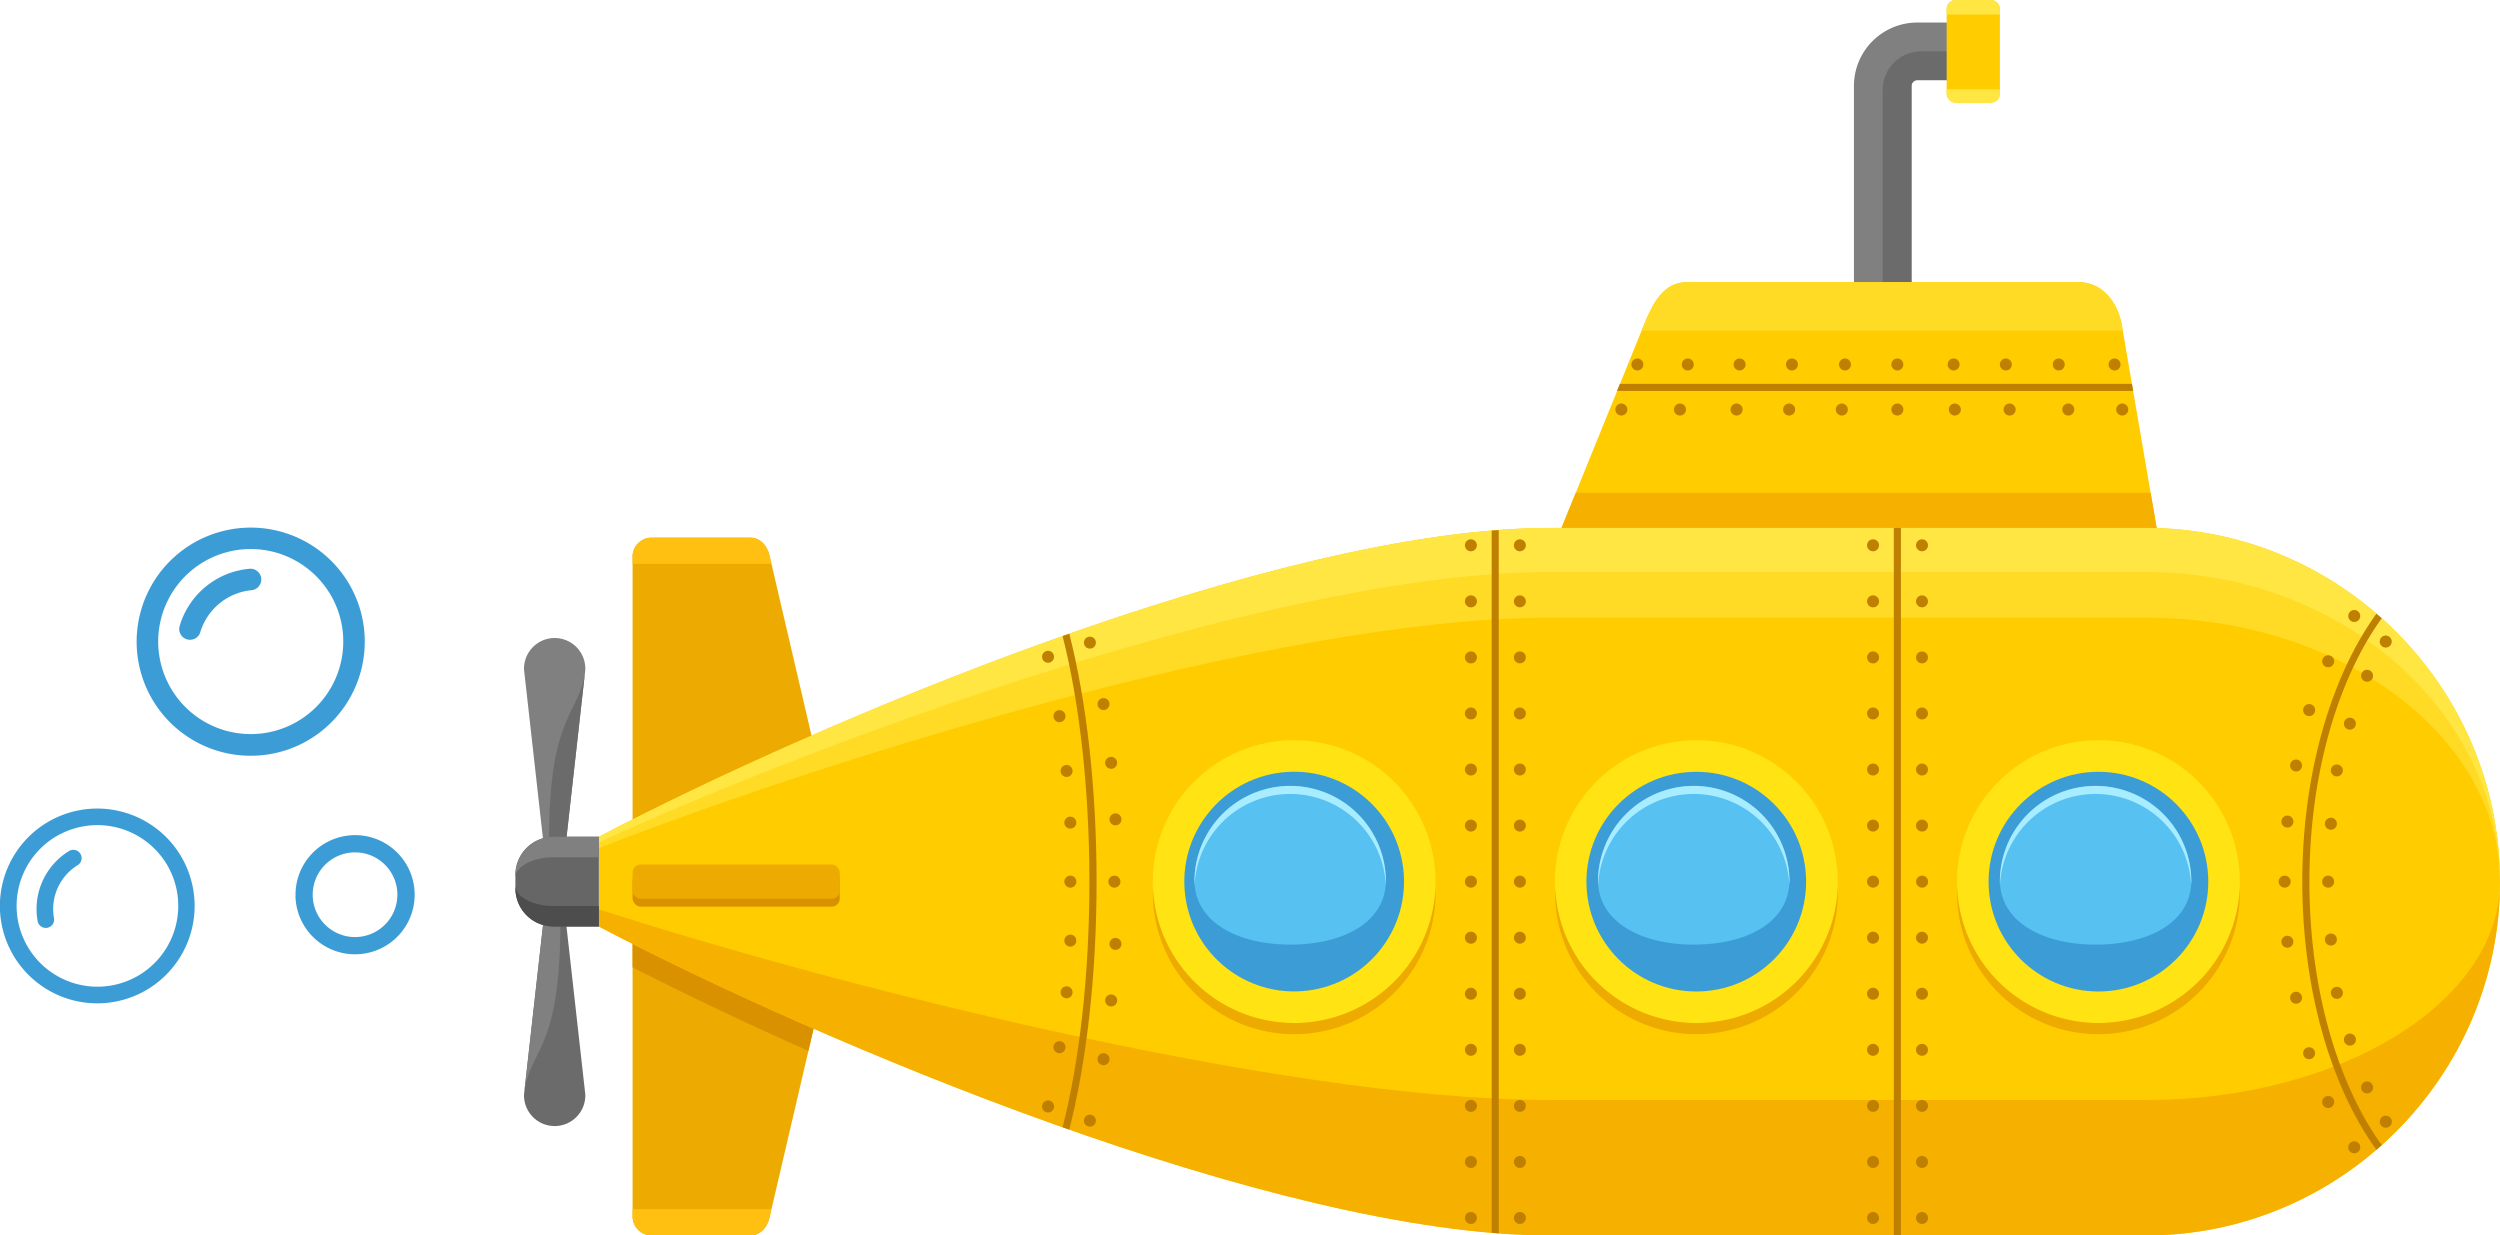 <svg xmlns="http://www.w3.org/2000/svg" viewBox="0 0 932.88 460.99"><g id="Capa_2" data-name="Capa 2"><g id="Submarine"><path d="M243.35,200.63h36.53c4,0,6.45,3.14,7.3,6.79l18.36,78.72-69.49,29.2V207.42A7.09,7.09,0,0,1,243.35,200.63Z" style="fill:#edaa00;fill-rule:evenodd"/><path d="M243.35,200.63h36.53c4,0,6.45,3.14,7.3,6.79l.7,3H236.05v-3A7.09,7.09,0,0,1,243.35,200.63Z" style="fill:#ffc012;fill-rule:evenodd"/><path d="M243.35,461h36.53c4,0,6.45-3.15,7.3-6.8l18.36-78.71-69.49-29.2V454.19A7.09,7.09,0,0,0,243.35,461Z" style="fill:#edaa00;fill-rule:evenodd"/><path d="M236.05,361c18.85,9.58,41.18,20.27,65.59,31.16l3.9-16.7-69.49-29.2Z" style="fill:#d99100;fill-rule:evenodd"/><path d="M243.35,461h36.53c4,0,6.45-3.15,7.3-6.8l.7-3H236.05v3A7.09,7.09,0,0,0,243.35,461Z" style="fill:#ffc012;fill-rule:evenodd"/><path d="M729.21,29.89H715.42A2.19,2.19,0,0,0,713.28,32V112.4H691.8V32A23.66,23.66,0,0,1,715.42,8.41h13.79Z" style="fill:gray;fill-rule:evenodd"/><path d="M729.21,29.89H715.42A2.19,2.19,0,0,0,713.28,32V112.4H702.54V33.47a14.36,14.36,0,0,1,14.32-14.32h12.35Z" style="fill:#6b6b6b;fill-rule:evenodd"/><rect x="726.4" width="19.87" height="38.3" rx="3.35" style="fill:#fc0"/><path d="M746.27,5.41V3.35A3.36,3.36,0,0,0,742.92,0H729.75a3.36,3.36,0,0,0-3.35,3.35V5.41Z" style="fill:#ffe642;fill-rule:evenodd"/><path d="M726.4,33.31V35a3.36,3.36,0,0,0,3.35,3.35h13.17A3.36,3.36,0,0,0,746.27,35V33.31Z" style="fill:#ffe642;fill-rule:evenodd"/><path d="M576.75,211.6H807.27L791.8,121.5c-1.52-8.8-7.31-16.23-16.24-16.23h-146c-8.93,0-12.88,8-16.23,16.23Q595,166.55,576.75,211.6Z" style="fill:#fc0;fill-rule:evenodd"/><path d="M792.12,123.41l-.32-1.91c-1.52-8.8-7.31-16.23-16.24-16.23h-146c-8.93,0-12.88,8-16.23,16.23l-.77,1.91Z" style="fill:#ffdb26;fill-rule:evenodd"/><path d="M576.75,211.6H807.27l-4.76-27.71H588Z" style="fill:#f5b000;fill-rule:evenodd"/><polygon points="795.99 145.89 795.53 143.25 604.46 143.25 603.39 145.89 795.99 145.89" style="fill:#bf7f00;fill-rule:evenodd"/><path d="M708,133.78a2.23,2.23,0,1,1-2.23,2.23A2.23,2.23,0,0,1,708,133.78Z" style="fill:#bf7f00;fill-rule:evenodd"/><path d="M688.46,133.78a2.23,2.23,0,1,1-2.23,2.23A2.23,2.23,0,0,1,688.46,133.78Z" style="fill:#bf7f00;fill-rule:evenodd"/><path d="M668.68,133.78a2.23,2.23,0,1,1-2.24,2.23A2.23,2.23,0,0,1,668.68,133.78Z" style="fill:#bf7f00;fill-rule:evenodd"/><path d="M649.14,133.78a2.23,2.23,0,1,1-2.23,2.23A2.23,2.23,0,0,1,649.14,133.78Z" style="fill:#bf7f00;fill-rule:evenodd"/><path d="M629.8,133.78a2.23,2.23,0,1,1-2.23,2.23A2.23,2.23,0,0,1,629.8,133.78Z" style="fill:#bf7f00;fill-rule:evenodd"/><path d="M611,133.78a2.23,2.23,0,1,1-2.24,2.23A2.23,2.23,0,0,1,611,133.78Z" style="fill:#bf7f00;fill-rule:evenodd"/><path d="M768.27,133.78A2.23,2.23,0,1,1,766,136,2.23,2.23,0,0,1,768.27,133.78Z" style="fill:#bf7f00;fill-rule:evenodd"/><path d="M748.48,133.78a2.23,2.23,0,1,1-2.23,2.23A2.23,2.23,0,0,1,748.48,133.78Z" style="fill:#bf7f00;fill-rule:evenodd"/><path d="M729,133.78a2.23,2.23,0,1,1-2.23,2.23A2.23,2.23,0,0,1,729,133.78Z" style="fill:#bf7f00;fill-rule:evenodd"/><path d="M789.05,133.78a2.23,2.23,0,1,1-2.23,2.23A2.23,2.23,0,0,1,789.05,133.78Z" style="fill:#bf7f00;fill-rule:evenodd"/><path d="M708,150.58a2.24,2.24,0,1,1-2.23,2.23A2.23,2.23,0,0,1,708,150.58Z" style="fill:#bf7f00;fill-rule:evenodd"/><path d="M687.27,150.58a2.24,2.24,0,1,1-2.23,2.23A2.23,2.23,0,0,1,687.27,150.58Z" style="fill:#bf7f00;fill-rule:evenodd"/><path d="M667.61,150.58a2.24,2.24,0,1,1-2.23,2.23A2.23,2.23,0,0,1,667.61,150.58Z" style="fill:#bf7f00;fill-rule:evenodd"/><path d="M648,150.58a2.24,2.24,0,1,1-2.23,2.23A2.23,2.23,0,0,1,648,150.58Z" style="fill:#bf7f00;fill-rule:evenodd"/><path d="M626.87,150.58a2.24,2.24,0,1,1-2.23,2.23A2.23,2.23,0,0,1,626.87,150.58Z" style="fill:#bf7f00;fill-rule:evenodd"/><path d="M605,150.58a2.24,2.24,0,1,1-2.23,2.23A2.23,2.23,0,0,1,605,150.58Z" style="fill:#bf7f00;fill-rule:evenodd"/><path d="M771.77,150.58a2.24,2.24,0,1,1-2.23,2.23A2.23,2.23,0,0,1,771.77,150.58Z" style="fill:#bf7f00;fill-rule:evenodd"/><path d="M749.89,150.58a2.24,2.24,0,1,1-2.23,2.23A2.23,2.23,0,0,1,749.89,150.58Z" style="fill:#bf7f00;fill-rule:evenodd"/><path d="M729.44,150.58a2.24,2.24,0,1,1-2.23,2.23A2.23,2.23,0,0,1,729.44,150.58Z" style="fill:#bf7f00;fill-rule:evenodd"/><path d="M791.92,150.58a2.24,2.24,0,1,1-2.24,2.23A2.23,2.23,0,0,1,791.92,150.58Z" style="fill:#bf7f00;fill-rule:evenodd"/><path d="M578.33,197H800.88c72.6,0,132,59.4,132,132h0c0,72.6-59.4,132-132,132H578.33c-102.63,0-273.69-72.65-354.86-115.26V312.24C304.64,269.63,475.7,197,578.33,197Z" style="fill:#fc0;fill-rule:evenodd"/><path d="M578.33,410.46c-102.63,0-273.69-44.84-354.86-71.14v6.41C304.64,388.34,475.7,461,578.33,461H800.88c72.6,0,132-59.4,132-132,0,44.81-59.4,81.47-132,81.47Z" style="fill:#f5b000;fill-rule:evenodd"/><path d="M578.33,219.1H800.88c72.6,0,132,49.45,132,109.89,0-72.6-59.4-132-132-132H578.33c-102.63,0-273.69,72.64-354.86,115.25v2.81C304.64,279.58,475.7,219.1,578.33,219.1Z" style="fill:#ffe642;fill-rule:evenodd"/><path d="M578.33,230.47H800.88c72.6,0,132,44.33,132,98.52,0-63.56-59.4-115.57-132-115.57H578.33c-102.63,0-273.69,63.6-354.86,100.91v2.16C304.64,284.69,475.7,230.47,578.33,230.47Z" style="fill:#ffdb26;fill-rule:evenodd"/><path d="M888.76,230.71a105.45,105.45,0,0,0-6,9.32c-13,22.75-21,54.19-21,89s8,66.21,21,88.95a105.45,105.45,0,0,0,6,9.32c-.66.59-1.32,1.18-2,1.75a114.16,114.16,0,0,1-6.26-9.76c-13.22-23.12-21.39-55-21.39-90.26s8.17-67.14,21.39-90.27a114.16,114.16,0,0,1,6.26-9.76Z" style="fill:#bf7f00;fill-rule:evenodd"/><path d="M878.5,227.63a2.23,2.23,0,1,1-2.24,2.23A2.23,2.23,0,0,1,878.5,227.63Z" style="fill:#bf7f00;fill-rule:evenodd"/><path d="M890.27,237.16A2.24,2.24,0,1,1,888,239.4,2.23,2.23,0,0,1,890.27,237.16Z" style="fill:#bf7f00;fill-rule:evenodd"/><path d="M868.77,244.52a2.24,2.24,0,1,1-2.24,2.24A2.23,2.23,0,0,1,868.77,244.52Z" style="fill:#bf7f00;fill-rule:evenodd"/><path d="M883.28,249.93a2.23,2.23,0,1,1-2.23,2.23A2.23,2.23,0,0,1,883.28,249.93Z" style="fill:#bf7f00;fill-rule:evenodd"/><path d="M861.65,262.73a2.24,2.24,0,1,1-2.23,2.23A2.23,2.23,0,0,1,861.65,262.73Z" style="fill:#bf7f00;fill-rule:evenodd"/><path d="M856.78,283.43a2.23,2.23,0,1,1-2.23,2.23A2.23,2.23,0,0,1,856.78,283.43Z" style="fill:#bf7f00;fill-rule:evenodd"/><path d="M852.52,326.75a2.24,2.24,0,1,1-2.23,2.24A2.24,2.24,0,0,1,852.52,326.75Z" style="fill:#bf7f00;fill-rule:evenodd"/><path d="M853.54,304.33a2.24,2.24,0,1,1-2.23,2.23A2.23,2.23,0,0,1,853.54,304.33Z" style="fill:#bf7f00;fill-rule:evenodd"/><path d="M876.87,267.81a2.23,2.23,0,1,1-2.23,2.23A2.23,2.23,0,0,1,876.87,267.81Z" style="fill:#bf7f00;fill-rule:evenodd"/><path d="M872,285.26a2.23,2.23,0,1,1-2.23,2.23A2.23,2.23,0,0,1,872,285.26Z" style="fill:#bf7f00;fill-rule:evenodd"/><path d="M869.77,305.14a2.24,2.24,0,1,1-2.23,2.23A2.23,2.23,0,0,1,869.77,305.14Z" style="fill:#bf7f00;fill-rule:evenodd"/><path d="M868.76,326.75a2.24,2.24,0,1,1-2.24,2.24A2.23,2.23,0,0,1,868.76,326.75Z" style="fill:#bf7f00;fill-rule:evenodd"/><path d="M878.5,430.35a2.24,2.24,0,1,0-2.24-2.24A2.23,2.23,0,0,0,878.5,430.35Z" style="fill:#bf7f00;fill-rule:evenodd"/><path d="M890.27,420.81a2.24,2.24,0,1,0-2.24-2.23A2.23,2.23,0,0,0,890.27,420.81Z" style="fill:#bf7f00;fill-rule:evenodd"/><path d="M868.77,413.45a2.24,2.24,0,1,0-2.24-2.23A2.23,2.23,0,0,0,868.77,413.45Z" style="fill:#bf7f00;fill-rule:evenodd"/><path d="M883.28,408a2.23,2.23,0,1,0-2.23-2.23A2.23,2.23,0,0,0,883.28,408Z" style="fill:#bf7f00;fill-rule:evenodd"/><path d="M861.65,395.24a2.23,2.23,0,1,0-2.23-2.23A2.23,2.23,0,0,0,861.65,395.24Z" style="fill:#bf7f00;fill-rule:evenodd"/><path d="M856.78,374.54a2.23,2.23,0,1,0-2.23-2.23A2.23,2.23,0,0,0,856.78,374.54Z" style="fill:#bf7f00;fill-rule:evenodd"/><path d="M853.54,353.64a2.23,2.23,0,1,0-2.23-2.23A2.23,2.23,0,0,0,853.54,353.64Z" style="fill:#bf7f00;fill-rule:evenodd"/><path d="M876.87,390.17a2.24,2.24,0,1,0-2.23-2.24A2.24,2.24,0,0,0,876.87,390.17Z" style="fill:#bf7f00;fill-rule:evenodd"/><path d="M872,372.72a2.24,2.24,0,1,0-2.23-2.24A2.24,2.24,0,0,0,872,372.72Z" style="fill:#bf7f00;fill-rule:evenodd"/><path d="M869.77,352.83a2.24,2.24,0,1,0-2.23-2.23A2.23,2.23,0,0,0,869.77,352.83Z" style="fill:#bf7f00;fill-rule:evenodd"/><rect x="706.68" y="196.99" width="2.64" height="264" style="fill:#bf7f00"/><path d="M698.94,201.25a2.23,2.23,0,1,1-2.24,2.23A2.23,2.23,0,0,1,698.94,201.25Z" style="fill:#bf7f00;fill-rule:evenodd"/><path d="M717.2,201.25a2.23,2.23,0,1,1-2.23,2.23A2.23,2.23,0,0,1,717.2,201.25Z" style="fill:#bf7f00;fill-rule:evenodd"/><path d="M698.94,222.16a2.24,2.24,0,1,1-2.24,2.24A2.23,2.23,0,0,1,698.94,222.16Z" style="fill:#bf7f00;fill-rule:evenodd"/><circle cx="717.2" cy="224.4" r="2.23" style="fill:#bf7f00"/><path d="M698.94,243.08a2.24,2.24,0,1,1-2.24,2.23A2.23,2.23,0,0,1,698.94,243.08Z" style="fill:#bf7f00;fill-rule:evenodd"/><circle cx="717.2" cy="245.31" r="2.23" style="fill:#bf7f00"/><path d="M698.94,264a2.23,2.23,0,1,1-2.24,2.23A2.23,2.23,0,0,1,698.94,264Z" style="fill:#bf7f00;fill-rule:evenodd"/><path d="M717.2,264a2.23,2.23,0,1,1-2.23,2.23A2.23,2.23,0,0,1,717.2,264Z" style="fill:#bf7f00;fill-rule:evenodd"/><path d="M698.94,305.84a2.23,2.23,0,1,1-2.24,2.23A2.23,2.23,0,0,1,698.94,305.84Z" style="fill:#bf7f00;fill-rule:evenodd"/><path d="M717.2,305.84a2.23,2.23,0,1,1-2.23,2.23A2.23,2.23,0,0,1,717.2,305.84Z" style="fill:#bf7f00;fill-rule:evenodd"/><path d="M698.94,326.75A2.24,2.24,0,1,1,696.7,329,2.23,2.23,0,0,1,698.94,326.75Z" style="fill:#bf7f00;fill-rule:evenodd"/><path d="M717.2,326.75A2.24,2.24,0,1,1,715,329,2.23,2.23,0,0,1,717.2,326.75Z" style="fill:#bf7f00;fill-rule:evenodd"/><path d="M698.94,284.92a2.23,2.23,0,1,1-2.24,2.23A2.23,2.23,0,0,1,698.94,284.92Z" style="fill:#bf7f00;fill-rule:evenodd"/><path d="M717.2,284.92a2.23,2.23,0,1,1-2.23,2.23A2.23,2.23,0,0,1,717.2,284.92Z" style="fill:#bf7f00;fill-rule:evenodd"/><path d="M698.94,347.67a2.24,2.24,0,1,1-2.24,2.23A2.23,2.23,0,0,1,698.94,347.67Z" style="fill:#bf7f00;fill-rule:evenodd"/><circle cx="717.2" cy="349.9" r="2.23" style="fill:#bf7f00"/><path d="M698.94,368.59a2.23,2.23,0,1,1-2.24,2.23A2.23,2.23,0,0,1,698.94,368.59Z" style="fill:#bf7f00;fill-rule:evenodd"/><path d="M717.2,368.59a2.23,2.23,0,1,1-2.23,2.23A2.23,2.23,0,0,1,717.2,368.59Z" style="fill:#bf7f00;fill-rule:evenodd"/><path d="M698.94,389.51a2.23,2.23,0,1,1-2.24,2.23A2.23,2.23,0,0,1,698.94,389.51Z" style="fill:#bf7f00;fill-rule:evenodd"/><path d="M717.2,389.51a2.23,2.23,0,1,1-2.23,2.23A2.23,2.23,0,0,1,717.2,389.51Z" style="fill:#bf7f00;fill-rule:evenodd"/><path d="M698.94,431.34a2.24,2.24,0,1,1-2.24,2.23A2.23,2.23,0,0,1,698.94,431.34Z" style="fill:#bf7f00;fill-rule:evenodd"/><path d="M717.2,431.34a2.24,2.24,0,1,1-2.23,2.23A2.23,2.23,0,0,1,717.2,431.34Z" style="fill:#bf7f00;fill-rule:evenodd"/><path d="M698.94,452.26a2.23,2.23,0,1,1-2.24,2.23A2.23,2.23,0,0,1,698.94,452.26Z" style="fill:#bf7f00;fill-rule:evenodd"/><path d="M717.2,452.26a2.23,2.23,0,1,1-2.23,2.23A2.23,2.23,0,0,1,717.2,452.26Z" style="fill:#bf7f00;fill-rule:evenodd"/><path d="M698.94,410.42a2.24,2.24,0,1,1-2.24,2.24A2.23,2.23,0,0,1,698.94,410.42Z" style="fill:#bf7f00;fill-rule:evenodd"/><circle cx="717.2" cy="412.66" r="2.23" style="fill:#bf7f00"/><path d="M556.62,460V198l2.64-.21V460.23Z" style="fill:#bf7f00;fill-rule:evenodd"/><path d="M548.88,201.25a2.23,2.23,0,1,1-2.24,2.23A2.23,2.23,0,0,1,548.88,201.25Z" style="fill:#bf7f00;fill-rule:evenodd"/><path d="M567.14,201.25a2.23,2.23,0,1,1-2.23,2.23A2.23,2.23,0,0,1,567.14,201.25Z" style="fill:#bf7f00;fill-rule:evenodd"/><path d="M548.88,222.16a2.24,2.24,0,1,1-2.24,2.24A2.23,2.23,0,0,1,548.88,222.16Z" style="fill:#bf7f00;fill-rule:evenodd"/><circle cx="567.14" cy="224.4" r="2.23" style="fill:#bf7f00"/><path d="M548.88,243.08a2.24,2.24,0,1,1-2.24,2.23A2.23,2.23,0,0,1,548.88,243.08Z" style="fill:#bf7f00;fill-rule:evenodd"/><circle cx="567.14" cy="245.31" r="2.23" style="fill:#bf7f00"/><path d="M548.88,264a2.23,2.23,0,1,1-2.24,2.23A2.23,2.23,0,0,1,548.88,264Z" style="fill:#bf7f00;fill-rule:evenodd"/><path d="M567.14,264a2.23,2.23,0,1,1-2.23,2.23A2.23,2.23,0,0,1,567.14,264Z" style="fill:#bf7f00;fill-rule:evenodd"/><path d="M548.88,305.84a2.23,2.23,0,1,1-2.24,2.23A2.23,2.23,0,0,1,548.88,305.84Z" style="fill:#bf7f00;fill-rule:evenodd"/><path d="M567.14,305.84a2.23,2.23,0,1,1-2.23,2.23A2.23,2.23,0,0,1,567.14,305.84Z" style="fill:#bf7f00;fill-rule:evenodd"/><path d="M548.88,326.75a2.24,2.24,0,1,1-2.24,2.24A2.23,2.23,0,0,1,548.88,326.75Z" style="fill:#bf7f00;fill-rule:evenodd"/><path d="M567.14,326.75a2.24,2.24,0,1,1-2.23,2.24A2.23,2.23,0,0,1,567.14,326.75Z" style="fill:#bf7f00;fill-rule:evenodd"/><path d="M548.88,284.92a2.23,2.23,0,1,1-2.24,2.23A2.23,2.23,0,0,1,548.88,284.92Z" style="fill:#bf7f00;fill-rule:evenodd"/><path d="M567.14,284.92a2.23,2.23,0,1,1-2.23,2.23A2.23,2.23,0,0,1,567.14,284.92Z" style="fill:#bf7f00;fill-rule:evenodd"/><path d="M548.88,347.67a2.24,2.24,0,1,1-2.24,2.23A2.23,2.23,0,0,1,548.88,347.67Z" style="fill:#bf7f00;fill-rule:evenodd"/><circle cx="567.14" cy="349.9" r="2.23" style="fill:#bf7f00"/><path d="M548.88,368.59a2.23,2.23,0,1,1-2.24,2.23A2.23,2.23,0,0,1,548.88,368.59Z" style="fill:#bf7f00;fill-rule:evenodd"/><path d="M567.14,368.59a2.23,2.23,0,1,1-2.23,2.23A2.23,2.23,0,0,1,567.14,368.59Z" style="fill:#bf7f00;fill-rule:evenodd"/><path d="M548.88,389.51a2.23,2.23,0,1,1-2.24,2.23A2.23,2.23,0,0,1,548.88,389.51Z" style="fill:#bf7f00;fill-rule:evenodd"/><path d="M567.14,389.51a2.23,2.23,0,1,1-2.23,2.23A2.23,2.23,0,0,1,567.14,389.51Z" style="fill:#bf7f00;fill-rule:evenodd"/><path d="M548.88,431.34a2.24,2.24,0,1,1-2.24,2.23A2.23,2.23,0,0,1,548.88,431.34Z" style="fill:#bf7f00;fill-rule:evenodd"/><path d="M567.14,431.34a2.24,2.24,0,1,1-2.23,2.23A2.23,2.23,0,0,1,567.14,431.34Z" style="fill:#bf7f00;fill-rule:evenodd"/><path d="M548.88,452.26a2.23,2.23,0,1,1-2.24,2.23A2.23,2.23,0,0,1,548.88,452.26Z" style="fill:#bf7f00;fill-rule:evenodd"/><path d="M567.14,452.26a2.23,2.23,0,1,1-2.23,2.23A2.23,2.23,0,0,1,567.14,452.26Z" style="fill:#bf7f00;fill-rule:evenodd"/><path d="M548.88,410.42a2.24,2.24,0,1,1-2.24,2.24A2.23,2.23,0,0,1,548.88,410.42Z" style="fill:#bf7f00;fill-rule:evenodd"/><circle cx="567.14" cy="412.66" r="2.23" style="fill:#bf7f00"/><path d="M399,236.45c6.34,24.76,10.19,57.13,10.19,92.54s-3.85,67.77-10.19,92.53l-2.49-.88c6.25-24.52,10-56.56,10-91.65s-3.79-67.14-10-91.65Z" style="fill:#bf7f00;fill-rule:evenodd"/><path d="M415.84,326.75A2.24,2.24,0,1,1,413.6,329,2.23,2.23,0,0,1,415.84,326.75Z" style="fill:#bf7f00;fill-rule:evenodd"/><path d="M416.24,303.52a2.23,2.23,0,1,1-2.23,2.23A2.23,2.23,0,0,1,416.24,303.52Z" style="fill:#bf7f00;fill-rule:evenodd"/><path d="M414.62,282.42a2.23,2.23,0,1,1-2.23,2.23A2.23,2.23,0,0,1,414.62,282.42Z" style="fill:#bf7f00;fill-rule:evenodd"/><path d="M411.78,260.5a2.23,2.23,0,1,1-2.23,2.23A2.23,2.23,0,0,1,411.78,260.5Z" style="fill:#bf7f00;fill-rule:evenodd"/><path d="M406.7,237.57a2.23,2.23,0,1,1-2.23,2.23A2.23,2.23,0,0,1,406.7,237.57Z" style="fill:#bf7f00;fill-rule:evenodd"/><path d="M391.08,242.85a2.23,2.23,0,1,1-2.23,2.23A2.23,2.23,0,0,1,391.08,242.85Z" style="fill:#bf7f00;fill-rule:evenodd"/><path d="M395.34,265a2.24,2.24,0,1,1-2.23,2.24A2.23,2.23,0,0,1,395.34,265Z" style="fill:#bf7f00;fill-rule:evenodd"/><path d="M398,285.46a2.23,2.23,0,1,1-2.23,2.23A2.23,2.23,0,0,1,398,285.46Z" style="fill:#bf7f00;fill-rule:evenodd"/><path d="M399.4,304.74a2.23,2.23,0,1,1-2.23,2.23A2.23,2.23,0,0,1,399.4,304.74Z" style="fill:#bf7f00;fill-rule:evenodd"/><path d="M399.4,326.75a2.24,2.24,0,1,1-2.23,2.24A2.23,2.23,0,0,1,399.4,326.75Z" style="fill:#bf7f00;fill-rule:evenodd"/><path d="M416.24,354.45a2.23,2.23,0,1,0-2.23-2.23A2.23,2.23,0,0,0,416.24,354.45Z" style="fill:#bf7f00;fill-rule:evenodd"/><path d="M414.62,375.56a2.24,2.24,0,1,0-2.23-2.24A2.23,2.23,0,0,0,414.62,375.56Z" style="fill:#bf7f00;fill-rule:evenodd"/><path d="M411.78,397.47a2.23,2.23,0,1,0-2.23-2.23A2.23,2.23,0,0,0,411.78,397.47Z" style="fill:#bf7f00;fill-rule:evenodd"/><path d="M406.7,420.4a2.23,2.23,0,1,0-2.23-2.23A2.23,2.23,0,0,0,406.7,420.4Z" style="fill:#bf7f00;fill-rule:evenodd"/><path d="M391.08,415.13a2.24,2.24,0,1,0-2.23-2.24A2.23,2.23,0,0,0,391.08,415.13Z" style="fill:#bf7f00;fill-rule:evenodd"/><path d="M395.34,393a2.24,2.24,0,1,0-2.23-2.23A2.23,2.23,0,0,0,395.34,393Z" style="fill:#bf7f00;fill-rule:evenodd"/><path d="M398,372.51a2.23,2.23,0,1,0-2.23-2.23A2.23,2.23,0,0,0,398,372.51Z" style="fill:#bf7f00;fill-rule:evenodd"/><path d="M399.4,353.23a2.23,2.23,0,1,0-2.23-2.23A2.23,2.23,0,0,0,399.4,353.23Z" style="fill:#bf7f00;fill-rule:evenodd"/><path d="M218.41,249.86a11.44,11.44,0,1,0-22.87,0l7.18,64.06h8.51Z" style="fill:gray;fill-rule:evenodd"/><path d="M204.85,313.92h6.38l7.18-64.06C216.47,267.22,204.85,265.29,204.85,313.92Z" style="fill:#6b6b6b;fill-rule:evenodd"/><path d="M195.54,408.41a11.44,11.44,0,1,0,22.87,0l-7.18-64.06h-8.51Z" style="fill:#6b6b6b;fill-rule:evenodd"/><path d="M209.1,344.35h-6.38l-7.18,64.06C197.48,391.05,209.1,393,209.1,344.35Z" style="fill:gray;fill-rule:evenodd"/><path d="M223.47,312.24H206.53a14.26,14.26,0,0,0-14.21,14.21v5.07a14.26,14.26,0,0,0,14.21,14.21h16.94Z" style="fill:#666;fill-rule:evenodd"/><path d="M223.47,338.08H206.53c-7.81,0-14.21-3.47-14.21-7.72v1.16a14.26,14.26,0,0,0,14.21,14.21h16.94v-7.65Z" style="fill:#4d4d4d;fill-rule:evenodd"/><path d="M223.47,319.89H206.53c-7.81,0-14.21,3.47-14.21,7.72v-1.16a14.26,14.26,0,0,1,14.21-14.21h16.94v7.65Z" style="fill:gray;fill-rule:evenodd"/><circle cx="783.03" cy="328.99" r="52.76" transform="translate(-42.59 129.68) rotate(-9.22)" style="fill:#ffe312"/><path d="M783,381.75a52.76,52.76,0,0,1-52.72-50.68c0,.69,0,1.38,0,2.08a52.76,52.76,0,1,0,105.52,0c0-.7,0-1.39,0-2.08A52.76,52.76,0,0,1,783,381.75Z" style="fill:#edaa00;fill-rule:evenodd"/><circle cx="783.03" cy="328.99" r="40.99" style="fill:#3c9dd6"/><circle cx="632.97" cy="328.99" r="52.76" transform="translate(-44.52 105.64) rotate(-9.22)" style="fill:#ffe312"/><path d="M633,381.75a52.76,52.76,0,0,1-52.72-50.68c0,.69,0,1.38,0,2.08a52.76,52.76,0,0,0,105.52,0c0-.7,0-1.39,0-2.08A52.76,52.76,0,0,1,633,381.75Z" style="fill:#edaa00;fill-rule:evenodd"/><circle cx="632.97" cy="328.99" r="40.99" style="fill:#3c9dd6"/><circle cx="482.91" cy="328.99" r="52.76" transform="translate(63.24 735.57) rotate(-78.36)" style="fill:#ffe312"/><path d="M482.91,381.75a52.76,52.76,0,0,1-52.72-50.68c0,.69,0,1.38,0,2.08a52.76,52.76,0,1,0,105.52,0c0-.7,0-1.39,0-2.08A52.76,52.76,0,0,1,482.91,381.75Z" style="fill:#edaa00;fill-rule:evenodd"/><circle cx="482.91" cy="328.99" r="40.99" transform="translate(-21.76 34.46) rotate(-4)" style="fill:#3c9dd6"/><rect x="236.05" y="325.54" width="77.31" height="12.78" rx="3.01" style="fill:#d99100"/><rect x="236.05" y="322.59" width="77.31" height="12.78" rx="3.01" style="fill:#edaa00"/><path d="M481.44,352.48c19.72,0,35.71-8.23,35.71-24.05a35.72,35.72,0,0,0-71.43,0C445.72,344,461.71,352.48,481.44,352.48Z" style="fill:#57c1f2;fill-rule:evenodd"/><path d="M445.78,330a35.71,35.71,0,0,1,71.31,0q.06-.8.06-1.62a35.72,35.72,0,0,0-71.43,0C445.72,329,445.74,329.51,445.78,330Z" style="fill:#a8ecff;fill-rule:evenodd"/><path d="M632,352.48c19.73,0,35.72-8.23,35.72-24.05a35.72,35.72,0,0,0-71.43,0C596.32,344,612.31,352.48,632,352.48Z" style="fill:#57c1f2;fill-rule:evenodd"/><path d="M596.38,330a35.71,35.71,0,0,1,71.31,0q.06-.8.06-1.62a35.72,35.72,0,0,0-71.43,0C596.32,329,596.34,329.51,596.38,330Z" style="fill:#a8ecff;fill-rule:evenodd"/><path d="M782,352.48c19.72,0,35.71-8.23,35.71-24.05a35.72,35.72,0,0,0-71.43,0C746.25,344,762.24,352.48,782,352.48Z" style="fill:#57c1f2;fill-rule:evenodd"/><path d="M746.31,330a35.71,35.71,0,0,1,71.31,0q.06-.8.06-1.62a35.72,35.72,0,0,0-71.43,0C746.25,329,746.27,329.51,746.31,330Z" style="fill:#a8ecff;fill-rule:evenodd"/><path d="M22.17,311.41A30.16,30.16,0,1,0,63,323.89a30.21,30.21,0,0,0-40.79-12.48Zm31.21,58.72a36.34,36.34,0,1,1,15-49.14,36.37,36.37,0,0,1-15,49.14Z" style="fill:#3c9dd6"/><path d="M18.53,345.9a3.14,3.14,0,0,1-.92.32,3.1,3.1,0,0,1-3.57-2.5,25.41,25.41,0,0,1,11.68-26.14A3.09,3.09,0,0,1,29,322.83a19.25,19.25,0,0,0-8.85,19.81,3.1,3.1,0,0,1-1.59,3.26Z" style="fill:#3c9dd6"/><path d="M83.06,206.5a34.53,34.53,0,1,0,43.4,22.4,34.57,34.57,0,0,0-43.4-22.4ZM106.51,280a42.57,42.57,0,1,1,27.6-53.5,42.62,42.62,0,0,1-27.6,53.5Z" style="fill:#3c9dd6"/><path d="M71,238.74a4.18,4.18,0,0,1-1.25-.17,4,4,0,0,1-2.7-5,29.88,29.88,0,0,1,26.07-21.33,4,4,0,0,1,.72,8,22.17,22.17,0,0,0-19.09,15.63A4,4,0,0,1,71,238.74Z" style="fill:#3c9dd6"/><path d="M148.28,333.49a15.8,15.8,0,1,0-15.41,16.17,15.81,15.81,0,0,0,15.41-16.17Zm-38,.91A22.23,22.23,0,1,1,133,356.09a22.24,22.24,0,0,1-22.75-21.69Z" style="fill:#3c9dd6"/></g></g></svg>